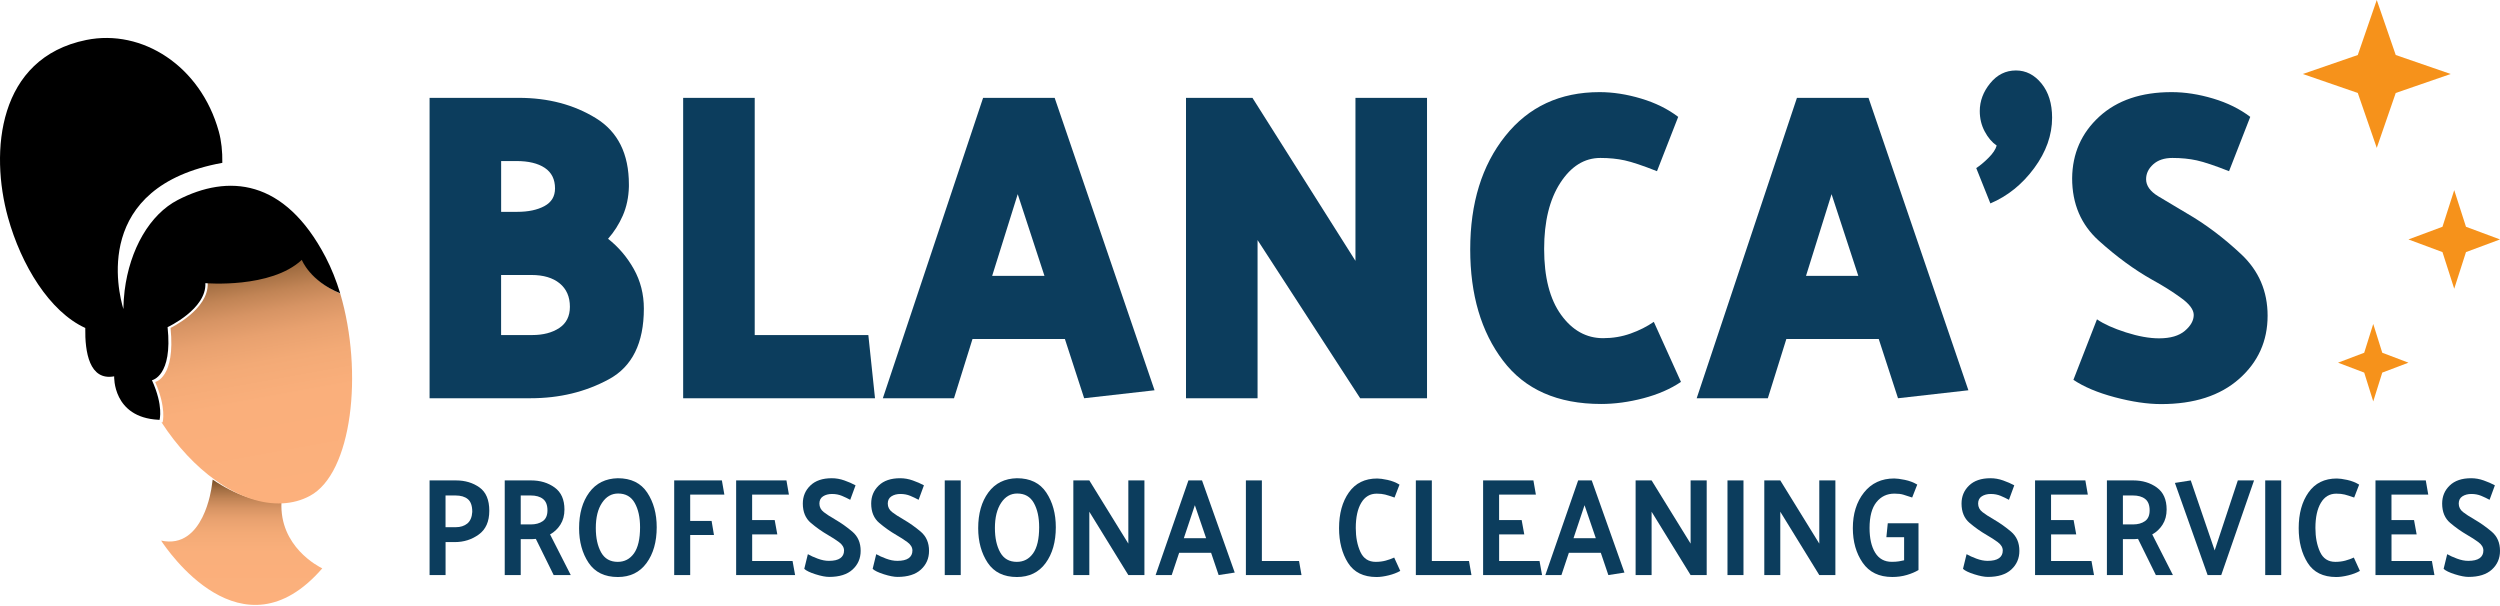 <svg width="355" height="86" viewBox="0 0 355 86" fill="none" xmlns="http://www.w3.org/2000/svg">
<path d="M337.5 0L340.195 7.812L348 10.507L340.195 13.202L337.5 21L334.805 13.202L327 10.507L334.805 7.812L337.5 0Z" fill="#F6921B"/>
<path d="M348.5 27L350.169 32.202L355 34L350.169 35.798L348.5 41L346.831 35.798L342 34L346.831 32.202L348.5 27Z" fill="#F6921B"/>
<path d="M337 46L338.282 50.09L342 51.5L338.282 52.91L337 57L335.718 52.91L332 51.5L335.718 50.09L337 46Z" fill="#F6921B"/>
<path d="M61 81.66V68.219H64.747C66.05 68.219 67.16 68.555 68.088 69.216C69.016 69.883 69.48 70.984 69.48 72.529C69.48 74.059 68.982 75.179 67.985 75.9C66.988 76.621 65.857 76.976 64.589 76.976H63.271V81.66H61ZM64.672 70.357H63.266V74.863H64.707C65.388 74.863 65.936 74.686 66.361 74.34C66.78 73.99 67.017 73.442 67.062 72.692C67.062 71.823 66.849 71.216 66.43 70.875C66.01 70.524 65.423 70.357 64.672 70.357Z" fill="#0C3D5D"/>
<path d="M78.622 81.66L76.09 76.522C75.962 76.537 75.828 76.546 75.685 76.551C75.542 76.556 75.404 76.561 75.261 76.561H73.943V81.66H71.672V68.219H75.419C76.722 68.219 77.832 68.555 78.76 69.226C79.688 69.897 80.152 70.939 80.152 72.351C80.152 73.18 79.96 73.896 79.58 74.493C79.2 75.09 78.711 75.559 78.109 75.885L81.046 81.655H78.622V81.66ZM75.35 70.356H73.943V74.468H75.384C76.065 74.468 76.628 74.315 77.072 74.004C77.516 73.693 77.739 73.185 77.739 72.474C77.739 71.724 77.526 71.181 77.107 70.855C76.687 70.519 76.1 70.356 75.35 70.356Z" fill="#0C3D5D"/>
<path d="M82.231 75.001C82.231 72.933 82.709 71.245 83.672 69.931C84.635 68.618 85.987 67.947 87.734 67.908C89.61 67.908 91.002 68.589 91.901 69.941C92.804 71.299 93.253 72.938 93.253 74.863C93.253 76.946 92.769 78.644 91.802 79.962C90.834 81.28 89.477 81.936 87.73 81.936C85.864 81.936 84.481 81.26 83.578 79.912C82.68 78.56 82.231 76.921 82.231 75.001ZM84.605 74.981C84.605 76.393 84.857 77.543 85.36 78.442C85.864 79.34 86.648 79.784 87.72 79.784C88.682 79.784 89.447 79.384 90.025 78.58C90.597 77.775 90.889 76.536 90.889 74.863C90.889 73.466 90.637 72.321 90.133 71.422C89.63 70.524 88.845 70.08 87.774 70.08C86.836 70.08 86.076 70.519 85.489 71.403C84.896 72.286 84.605 73.476 84.605 74.981Z" fill="#0C3D5D"/>
<path d="M101.383 75.969H98.007V81.66H95.736V68.219H102.508L102.859 70.233H98.007V73.97H101.047L101.383 75.969Z" fill="#0C3D5D"/>
<path d="M112.904 81.66H104.532V68.219H111.675L112.026 70.233H106.803V73.851H110.007L110.377 75.885H106.808V79.661H112.544L112.904 81.66Z" fill="#0C3D5D"/>
<path d="M114.716 78.693C115.081 78.906 115.54 79.113 116.108 79.325C116.67 79.537 117.204 79.641 117.707 79.641C118.423 79.641 118.961 79.518 119.316 79.266C119.672 79.014 119.854 78.654 119.854 78.18C119.854 77.731 119.617 77.336 119.143 76.985C118.67 76.635 118.141 76.299 117.569 75.969C116.725 75.48 115.92 74.912 115.15 74.261C114.38 73.609 114 72.691 114 71.501C114 70.484 114.355 69.635 115.071 68.944C115.787 68.253 116.799 67.908 118.112 67.908C118.709 67.908 119.306 68.011 119.904 68.224C120.501 68.436 121.029 68.663 121.488 68.915L120.733 70.973C120.368 70.776 119.978 70.588 119.553 70.41C119.129 70.233 118.66 70.144 118.146 70.144C117.643 70.144 117.218 70.257 116.873 70.48C116.527 70.702 116.355 71.047 116.355 71.506C116.355 71.995 116.562 72.4 116.976 72.721C117.391 73.041 117.895 73.367 118.482 73.698L118.605 73.777C119.45 74.266 120.264 74.843 121.044 75.504C121.824 76.171 122.214 77.074 122.214 78.224C122.214 79.291 121.829 80.174 121.064 80.875C120.299 81.576 119.188 81.921 117.747 81.921C117.243 81.921 116.596 81.798 115.802 81.546C115.012 81.295 114.479 81.038 114.207 80.776L114.716 78.693Z" fill="#0C3D5D"/>
<path d="M124.425 78.693C124.79 78.906 125.25 79.113 125.817 79.325C126.38 79.537 126.913 79.641 127.417 79.641C128.132 79.641 128.67 79.518 129.026 79.266C129.381 79.014 129.564 78.654 129.564 78.18C129.564 77.731 129.327 77.336 128.853 76.985C128.379 76.635 127.851 76.299 127.278 75.969C126.434 75.48 125.63 74.912 124.86 74.261C124.09 73.609 123.709 72.691 123.709 71.501C123.709 70.484 124.065 69.635 124.781 68.944C125.496 68.253 126.508 67.908 127.821 67.908C128.419 67.908 129.016 68.011 129.613 68.224C130.21 68.436 130.739 68.663 131.198 68.915L130.442 70.973C130.077 70.776 129.687 70.588 129.263 70.41C128.838 70.233 128.369 70.144 127.856 70.144C127.352 70.144 126.928 70.257 126.582 70.48C126.237 70.702 126.064 71.047 126.064 71.506C126.064 71.995 126.271 72.4 126.686 72.721C127.101 73.041 127.604 73.367 128.192 73.698L128.315 73.777C129.159 74.266 129.974 74.843 130.753 75.504C131.533 76.171 131.923 77.074 131.923 78.224C131.923 79.291 131.538 80.174 130.773 80.875C130.008 81.576 128.897 81.921 127.456 81.921C126.953 81.921 126.306 81.798 125.511 81.546C124.721 81.295 124.188 81.038 123.917 80.776L124.425 78.693Z" fill="#0C3D5D"/>
<path d="M136.425 68.219V81.66H134.154V68.219H136.425Z" fill="#0C3D5D"/>
<path d="M138.903 75.001C138.903 72.933 139.382 71.245 140.344 69.931C141.307 68.618 142.66 67.947 144.407 67.908C146.283 67.908 147.675 68.589 148.573 69.941C149.476 71.299 149.926 72.938 149.926 74.863C149.926 76.946 149.442 78.644 148.474 79.962C147.507 81.28 146.149 81.936 144.402 81.936C142.536 81.936 141.154 81.26 140.251 79.912C139.357 78.56 138.903 76.921 138.903 75.001ZM141.277 74.981C141.277 76.393 141.529 77.543 142.033 78.442C142.536 79.34 143.321 79.784 144.392 79.784C145.355 79.784 146.12 79.384 146.697 78.58C147.27 77.775 147.561 76.536 147.561 74.863C147.561 73.466 147.309 72.321 146.806 71.422C146.302 70.524 145.518 70.08 144.446 70.08C143.509 70.08 142.748 70.519 142.161 71.403C141.574 72.286 141.277 73.476 141.277 74.981Z" fill="#0C3D5D"/>
<path d="M162.508 68.219V81.66H160.223L154.684 72.666V81.66H152.414V68.219H154.684L160.223 77.193V68.219H162.508Z" fill="#0C3D5D"/>
<path d="M170.687 68.219L175.332 81.305L173.047 81.66L171.976 78.496H167.439L166.383 81.66H164.097L168.757 68.219H170.687ZM169.67 71.739L168.106 76.423H171.27L169.67 71.739Z" fill="#0C3D5D"/>
<path d="M184.815 81.66H176.917V68.219H179.187V79.661H184.464L184.815 81.66Z" fill="#0C3D5D"/>
<path d="M198.024 70.652C197.461 70.455 197.017 70.312 196.686 70.228C196.36 70.144 195.961 70.1 195.492 70.1C194.544 70.1 193.808 70.534 193.295 71.403C192.777 72.271 192.52 73.466 192.52 74.981C192.52 76.284 192.737 77.41 193.172 78.363C193.606 79.31 194.332 79.784 195.354 79.784C195.857 79.784 196.331 79.725 196.77 79.606C197.21 79.488 197.609 79.345 197.975 79.172L198.838 81.068C198.379 81.329 197.831 81.542 197.185 81.7C196.538 81.858 195.971 81.936 195.477 81.936C193.611 81.936 192.259 81.265 191.414 79.922C190.57 78.58 190.146 76.936 190.146 75.001C190.146 72.933 190.61 71.24 191.543 69.922C192.476 68.604 193.813 67.947 195.561 67.947C195.911 67.947 196.4 68.011 197.022 68.145C197.644 68.278 198.212 68.5 198.73 68.816L198.024 70.652Z" fill="#0C3D5D"/>
<path d="M208.948 81.66H201.05V68.219H203.321V79.661H208.597L208.948 81.66Z" fill="#0C3D5D"/>
<path d="M218.973 81.66H210.601V68.219H217.744L218.095 70.233H212.872V73.851H216.076L216.446 75.885H212.877V79.661H218.613L218.973 81.66Z" fill="#0C3D5D"/>
<path d="M226.027 68.219L230.672 81.305L228.386 81.66L227.315 78.496H222.779L221.723 81.66H219.437L224.097 68.219H226.027ZM225.005 71.739L223.44 76.423H226.605L225.005 71.739Z" fill="#0C3D5D"/>
<path d="M242.351 68.219V81.66H240.066L234.527 72.666V81.66H232.257V68.219H234.527L240.066 77.193V68.219H242.351Z" fill="#0C3D5D"/>
<path d="M247.574 68.219V81.66H245.303V68.219H247.574Z" fill="#0C3D5D"/>
<path d="M260.625 68.219V81.66H258.339L252.801 72.666V81.66H250.53V68.219H252.801L258.339 77.193V68.219H260.625Z" fill="#0C3D5D"/>
<path d="M268.064 74.305H272.427V80.945C271.968 81.221 271.42 81.453 270.774 81.645C270.127 81.838 269.436 81.932 268.696 81.932C266.83 81.932 265.433 81.256 264.5 79.908C263.567 78.555 263.103 76.922 263.103 74.996C263.103 72.953 263.631 71.27 264.687 69.937C265.744 68.609 267.175 67.943 268.977 67.943C269.327 67.943 269.831 68.007 270.482 68.14C271.134 68.273 271.721 68.496 272.25 68.811L271.529 70.648C271.011 70.475 270.596 70.342 270.27 70.243C269.949 70.144 269.53 70.095 269.011 70.095C267.955 70.095 267.101 70.5 266.454 71.309C265.803 72.119 265.477 73.343 265.477 74.977C265.477 76.453 265.744 77.623 266.277 78.486C266.81 79.35 267.6 79.78 268.641 79.78C269.026 79.78 269.362 79.755 269.643 79.71C269.925 79.666 270.171 79.617 270.384 79.562V76.28H267.866L268.064 74.305Z" fill="#0C3D5D"/>
<path d="M279.254 78.693C279.619 78.906 280.078 79.113 280.646 79.325C281.209 79.537 281.742 79.641 282.245 79.641C282.961 79.641 283.499 79.518 283.855 79.266C284.21 79.014 284.393 78.654 284.393 78.18C284.393 77.731 284.156 77.336 283.682 76.985C283.208 76.635 282.68 76.299 282.107 75.969C281.263 75.48 280.458 74.912 279.688 74.261C278.918 73.609 278.538 72.691 278.538 71.501C278.538 70.484 278.894 69.635 279.609 68.944C280.325 68.253 281.337 67.908 282.65 67.908C283.247 67.908 283.845 68.011 284.442 68.224C285.039 68.436 285.567 68.663 286.027 68.915L285.271 70.973C284.906 70.776 284.516 70.588 284.092 70.41C283.667 70.233 283.198 70.144 282.685 70.144C282.181 70.144 281.757 70.257 281.411 70.48C281.066 70.702 280.893 71.047 280.893 71.506C280.893 71.995 281.1 72.4 281.515 72.721C281.929 73.041 282.433 73.367 283.02 73.698L283.144 73.777C283.988 74.266 284.802 74.843 285.582 75.504C286.362 76.171 286.752 77.074 286.752 78.224C286.752 79.291 286.367 80.174 285.602 80.875C284.837 81.576 283.726 81.921 282.285 81.921C281.781 81.921 281.135 81.798 280.34 81.546C279.55 81.295 279.017 81.038 278.746 80.776L279.254 78.693Z" fill="#0C3D5D"/>
<path d="M297.35 81.66H288.978V68.219H296.121L296.471 70.233H291.249V73.851H294.453L294.823 75.885H291.254V79.661H296.99L297.35 81.66Z" fill="#0C3D5D"/>
<path d="M306.132 81.66L303.599 76.522C303.471 76.537 303.338 76.546 303.195 76.551C303.051 76.556 302.913 76.561 302.77 76.561H301.452V81.66H299.181V68.219H302.928C304.231 68.219 305.342 68.555 306.27 69.226C307.198 69.897 307.662 70.939 307.662 72.351C307.662 73.18 307.469 73.896 307.089 74.493C306.709 75.09 306.22 75.559 305.618 75.885L308.555 81.66H306.132ZM302.859 70.356H301.452V74.468H302.894C303.575 74.468 304.137 74.315 304.582 74.004C305.026 73.693 305.248 73.185 305.248 72.474C305.248 71.724 305.036 71.181 304.616 70.855C304.197 70.519 303.609 70.356 302.859 70.356Z" fill="#0C3D5D"/>
<path d="M313.482 81.66L308.837 68.574L311.088 68.219L314.484 78.16L317.771 68.219H320.076L315.417 81.66H313.482Z" fill="#0C3D5D"/>
<path d="M323.932 68.219V81.66H321.661V68.219H323.932Z" fill="#0C3D5D"/>
<path d="M334.293 70.652C333.73 70.455 333.286 70.312 332.955 70.228C332.629 70.144 332.229 70.1 331.76 70.1C330.813 70.1 330.077 70.534 329.564 71.403C329.045 72.271 328.789 73.466 328.789 74.981C328.789 76.284 329.006 77.41 329.44 78.363C329.875 79.31 330.6 79.784 331.622 79.784C332.126 79.784 332.6 79.725 333.039 79.606C333.478 79.488 333.878 79.345 334.243 79.172L335.107 81.068C334.648 81.329 334.1 81.542 333.453 81.7C332.807 81.858 332.239 81.936 331.746 81.936C329.88 81.936 328.527 81.265 327.683 79.922C326.839 78.58 326.414 76.936 326.414 75.001C326.414 72.933 326.878 71.24 327.811 69.922C328.744 68.604 330.082 67.947 331.829 67.947C332.18 67.947 332.669 68.011 333.291 68.145C333.913 68.278 334.48 68.5 334.999 68.816L334.293 70.652Z" fill="#0C3D5D"/>
<path d="M345.69 81.66H337.319V68.219H344.461L344.812 70.233H339.589V73.851H342.793L343.163 75.885H339.594V79.661H345.33L345.69 81.66Z" fill="#0C3D5D"/>
<path d="M347.502 78.693C347.867 78.906 348.326 79.113 348.894 79.325C349.457 79.537 349.99 79.641 350.493 79.641C351.209 79.641 351.747 79.518 352.102 79.266C352.458 79.014 352.64 78.654 352.64 78.18C352.64 77.731 352.404 77.336 351.93 76.985C351.456 76.635 350.928 76.299 350.355 75.969C349.511 75.48 348.706 74.912 347.936 74.261C347.166 73.609 346.786 72.691 346.786 71.501C346.786 70.484 347.142 69.635 347.857 68.944C348.573 68.253 349.585 67.908 350.898 67.908C351.495 67.908 352.093 68.011 352.69 68.224C353.287 68.436 353.815 68.663 354.274 68.915L353.519 70.973C353.154 70.776 352.764 70.588 352.339 70.41C351.915 70.233 351.446 70.144 350.933 70.144C350.429 70.144 350.005 70.257 349.659 70.48C349.314 70.702 349.141 71.047 349.141 71.506C349.141 71.995 349.348 72.4 349.763 72.721C350.177 73.041 350.681 73.367 351.268 73.698L351.392 73.777C352.236 74.266 353.05 74.843 353.83 75.504C354.61 76.171 355 77.074 355 78.224C355 79.291 354.615 80.174 353.85 80.875C353.08 81.576 351.974 81.921 350.533 81.921C350.029 81.921 349.383 81.798 348.588 81.546C347.798 81.295 347.265 81.038 346.994 80.776L347.502 78.693Z" fill="#0C3D5D"/>
<path d="M61 56.55V13.895H73.672C77.838 13.895 81.491 14.858 84.613 16.78C87.74 18.701 89.304 21.84 89.304 26.192V26.503C89.264 28.009 88.975 29.377 88.439 30.612C87.896 31.847 87.198 32.943 86.344 33.907C87.833 35.078 89.05 36.509 90.003 38.206C90.949 39.896 91.428 41.772 91.428 43.82C91.428 48.714 89.772 52.061 86.46 53.855C83.147 55.656 79.442 56.55 75.351 56.55H61ZM73.337 22.868H71.162V30.081H73.453C75.017 30.081 76.298 29.81 77.307 29.267C78.311 28.725 78.814 27.888 78.814 26.757C78.814 25.459 78.329 24.489 77.359 23.837C76.39 23.191 75.045 22.868 73.337 22.868ZM75.455 39.048H71.156V47.577H75.565C77.129 47.577 78.41 47.242 79.419 46.573C80.424 45.904 80.926 44.9 80.926 43.561C80.926 42.141 80.441 41.033 79.471 40.237C78.508 39.446 77.169 39.048 75.455 39.048Z" fill="#0C3D5D"/>
<path d="M124.25 56.55H97.008V13.895H107.17V47.577H123.304L124.25 56.55Z" fill="#0C3D5D"/>
<path d="M149.762 13.895L163.946 55.419L153.951 56.55L151.216 48.142H138.094L135.468 56.55H125.364L139.6 13.895H149.762V13.895ZM144.517 27.571L140.887 39.175H148.314L144.517 27.571Z" fill="#0C3D5D"/>
<path d="M168.412 56.55V13.895H177.847L192.475 37.04V13.895H202.637V56.55H193.145L178.574 34.091V56.55H168.412Z" fill="#0C3D5D"/>
<path d="M235.292 24.31C233.284 23.514 231.755 23.006 230.716 22.775C229.672 22.544 228.518 22.429 227.254 22.429C224.986 22.429 223.088 23.612 221.559 25.972C220.029 28.338 219.268 31.46 219.268 35.349C219.268 39.365 220.07 42.481 221.668 44.697C223.267 46.913 225.257 48.021 227.641 48.021C229.02 48.021 230.318 47.802 231.547 47.363C232.776 46.925 233.873 46.371 234.842 45.702L238.697 54.23C237.208 55.234 235.431 56.008 233.365 56.55C231.299 57.093 229.297 57.364 227.364 57.364C221.184 57.364 216.544 55.315 213.434 51.218C210.323 47.121 208.771 41.853 208.771 35.413C208.771 28.846 210.427 23.485 213.74 19.325C217.052 15.164 221.518 13.081 227.139 13.081C229.037 13.081 230.999 13.387 233.03 13.993C235.056 14.598 236.816 15.464 238.305 16.595L235.292 24.31Z" fill="#0C3D5D"/>
<path d="M265.328 13.895L279.512 55.419L269.517 56.55L266.782 48.142H253.66L251.034 56.55H240.93L255.166 13.895H265.328V13.895ZM260.082 27.571L256.453 39.175H263.879L260.082 27.571Z" fill="#0C3D5D"/>
<path d="M286.263 10.005C287.677 10.005 288.889 10.623 289.893 11.857C290.897 13.092 291.399 14.714 291.399 16.716C291.399 19.186 290.551 21.569 288.86 23.866C287.163 26.168 285.092 27.842 282.634 28.886L280.626 23.866C281.145 23.531 281.722 23.052 282.357 22.423C282.991 21.794 283.378 21.212 283.528 20.669C282.859 20.207 282.287 19.538 281.826 18.661C281.358 17.784 281.128 16.82 281.128 15.776C281.128 14.356 281.618 13.035 282.605 11.823C283.592 10.611 284.815 10.005 286.263 10.005Z" fill="#0C3D5D"/>
<path d="M305.635 39.74C303.102 38.321 300.574 36.469 298.041 34.189C295.508 31.91 294.244 28.95 294.244 25.314C294.279 21.8 295.565 18.886 298.099 16.56C300.632 14.241 304.054 13.081 308.37 13.081C310.269 13.081 312.231 13.387 314.262 13.993C316.287 14.598 318.047 15.464 319.536 16.595L316.524 24.31C314.516 23.514 312.986 23.006 311.948 22.775C310.903 22.544 309.749 22.429 308.485 22.429C307.331 22.429 306.42 22.735 305.75 23.341C305.081 23.947 304.746 24.651 304.746 25.441C304.746 26.359 305.312 27.167 306.449 27.859C307.585 28.552 308.936 29.354 310.499 30.277C313.177 31.823 315.768 33.768 318.261 36.111C320.754 38.454 322 41.362 322 44.83C322 48.425 320.65 51.42 317.955 53.803C315.254 56.187 311.561 57.381 306.876 57.381C304.942 57.381 302.755 57.058 300.314 56.411C297.874 55.765 295.912 54.934 294.423 53.936L297.77 45.344C298.739 46.013 300.107 46.63 301.873 47.196C303.638 47.761 305.214 48.044 306.593 48.044C308.191 48.044 309.415 47.687 310.251 46.977C311.088 46.267 311.509 45.511 311.509 44.721C311.509 43.97 310.898 43.151 309.668 42.274C308.428 41.368 307.089 40.537 305.635 39.74Z" fill="#0C3D5D"/>
<path d="M39.969 71.309C36.857 71.47 33.451 70.309 30.202 68.102L30.052 69.141C30.052 69.141 28.949 78.097 22.881 76.762C23.684 77.994 34.345 93.871 45.763 80.707C45.202 80.438 39.669 77.603 39.969 71.309Z" fill="url(#paint0_linear_1353_99)"/>
<path d="M48.31 41.67C44.08 39.903 42.953 36.834 42.953 36.834C39.308 37.377 38.952 35.898 38.952 35.898C37.31 38.705 29.491 40.204 29.491 40.204C29.669 43.947 24.216 46.564 24.216 46.564C24.942 53.677 22.034 54.24 22.034 54.24C23.675 57.983 23.09 59.978 23.09 59.978C23.033 59.972 22.982 59.965 22.925 59.959C25.164 63.414 27.824 66.221 30.604 68.204C33.773 70.461 37.094 71.645 40.129 71.475C41.49 71.403 42.801 71.063 44.003 70.415C49.996 67.222 51.625 52.892 48.31 41.67Z" fill="url(#paint1_linear_1353_99)"/>
<path d="M46.247 36.533C40.39 25.314 32.359 24.729 25.253 28.392C21.286 30.435 18.426 35.37 17.694 41.288C17.591 42.136 17.533 43.004 17.52 43.884C16.769 41.391 13.106 26.49 31.57 23.123V23.117C31.595 21.517 31.44 20.007 31.065 18.657C28.483 9.353 20.18 4.065 12.245 5.677C-0.355 8.241 -1.449 21.568 1.134 30.879C3.004 37.639 7.049 44.263 12.109 46.57C12.051 49.995 12.685 54.095 16.212 53.439C16.212 53.439 15.966 59.267 22.483 59.608C22.542 59.614 22.587 59.621 22.652 59.627C22.652 59.627 23.247 57.667 21.577 53.992C21.577 53.992 24.541 53.439 23.797 46.455C23.797 46.455 29.35 43.884 29.162 40.209C29.162 40.209 38.462 41.012 42.856 36.9C42.856 36.9 44.002 39.913 48.305 41.648C47.755 39.843 47.069 38.114 46.247 36.533Z" fill="black"/>
<defs>
<linearGradient id="paint0_linear_1353_99" x1="34.319" y1="85.9" x2="34.319" y2="68.1" gradientUnits="userSpaceOnUse">
<stop stop-color="#FCB07C"/>
<stop offset="0.423" stop-color="#FAAF7B"/>
<stop offset="0.576" stop-color="#F3AA76"/>
<stop offset="0.685" stop-color="#E8A16F"/>
<stop offset="0.773" stop-color="#D79464"/>
<stop offset="0.848" stop-color="#C18455"/>
<stop offset="0.915" stop-color="#A57044"/>
<stop offset="0.974" stop-color="#86592F"/>
<stop offset="1" stop-color="#754C24"/>
</linearGradient>
<linearGradient id="paint1_linear_1353_99" x1="39.338" y1="71.707" x2="33.039" y2="36.975" gradientUnits="userSpaceOnUse">
<stop stop-color="#FCB07C"/>
<stop offset="0.423" stop-color="#FAAF7B"/>
<stop offset="0.576" stop-color="#F3AA76"/>
<stop offset="0.685" stop-color="#E8A16F"/>
<stop offset="0.773" stop-color="#D79464"/>
<stop offset="0.848" stop-color="#C18455"/>
<stop offset="0.915" stop-color="#A57044"/>
<stop offset="0.974" stop-color="#86592F"/>
<stop offset="1" stop-color="#754C24"/>
</linearGradient>
</defs>
</svg>
